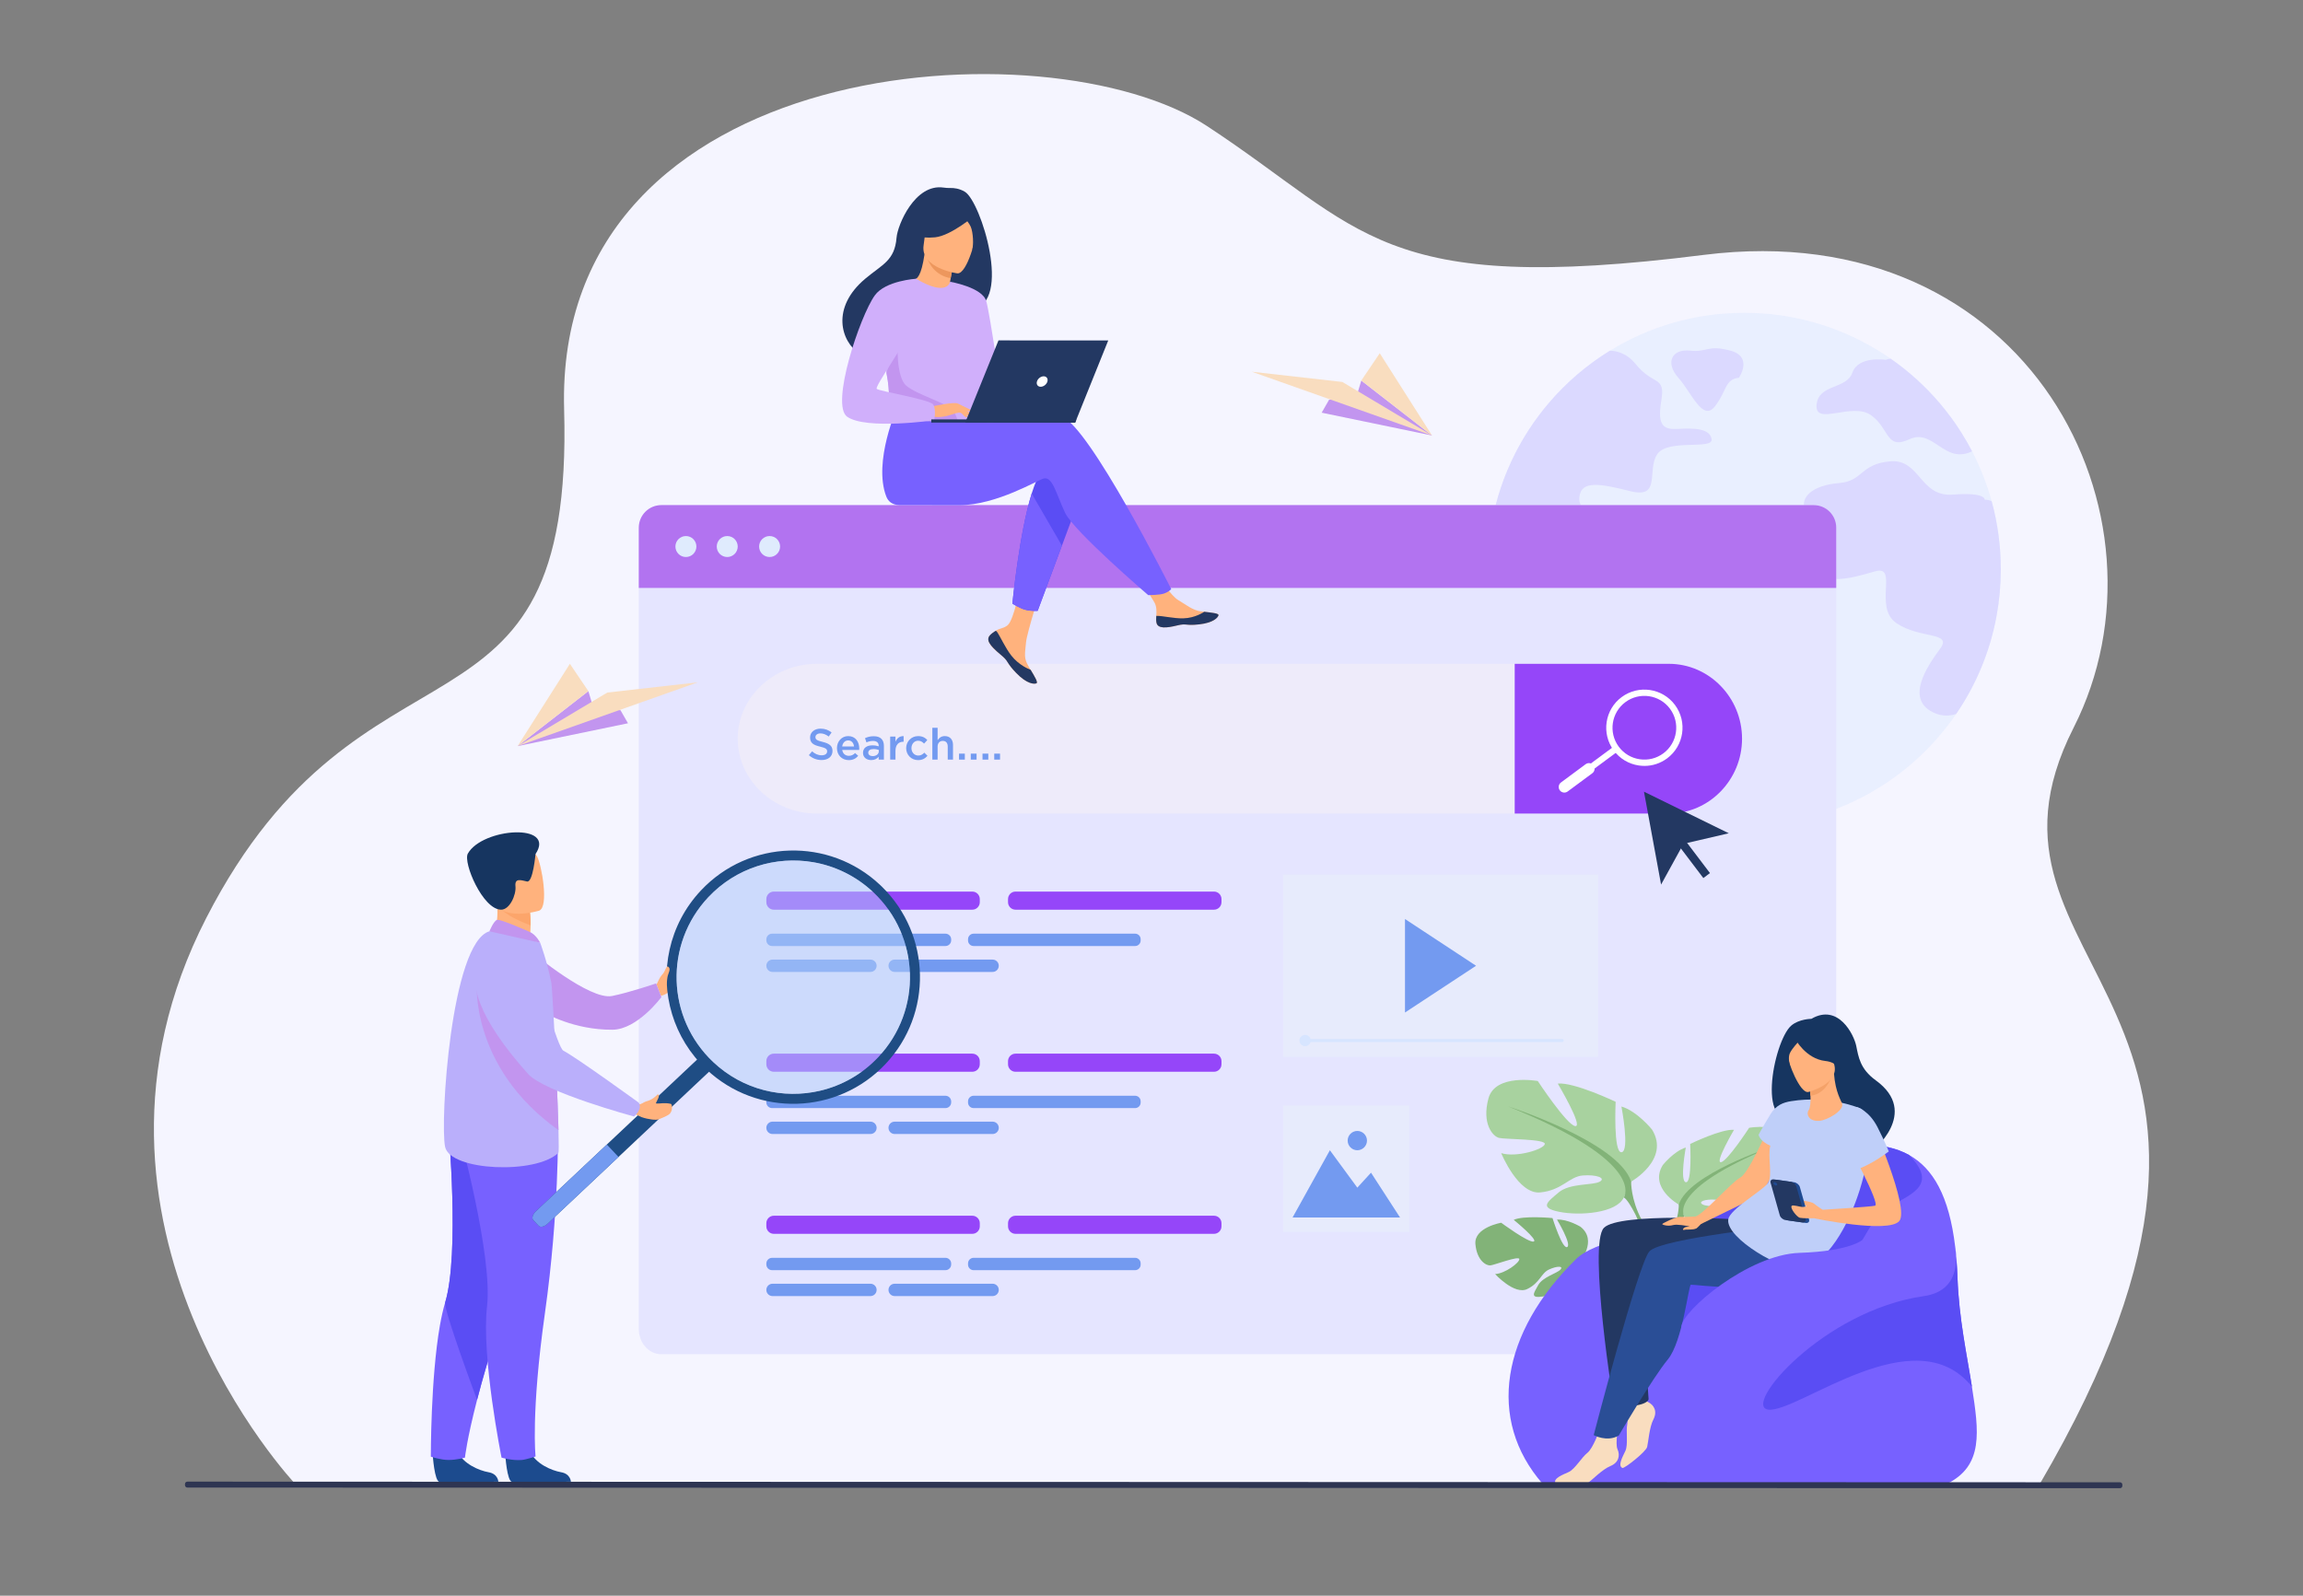 <svg width="404" height="280" viewBox="0 0 404 280" fill="none" xmlns="http://www.w3.org/2000/svg">
<rect x="0" y="0" width="404" height="280" fill="#808080" stroke="none"/>
<g clip-path="url(#clip0_7360_26497)">
<path d="M51.9 260.51C51.9 260.51 8.619 214.818 36.181 161.088C63.745 107.358 100.73 134.396 98.961 71.847C97.192 9.3 184.067 3.955 211.712 22.101C239.358 40.247 241.795 51.934 298.882 44.727C355.969 37.519 382.517 90.757 363.757 127.697C341.843 170.843 407.852 175.025 357.696 260.616L51.9 260.51Z" fill="#F5F5FF"/>
<g opacity="0.4">
<path d="M350.984 99.905C350.984 102.671 350.734 105.382 350.256 108.014C349.106 114.327 346.641 120.182 343.152 125.283C335.046 137.139 321.416 144.919 305.971 144.919C287.597 144.919 271.794 133.912 264.8 118.129C263.877 116.05 263.107 113.888 262.508 111.656C261.495 107.911 260.957 103.97 260.957 99.907C260.957 96.619 261.309 93.413 261.979 90.329C261.986 90.292 261.995 90.259 262.002 90.222C263.873 81.69 268.163 74.068 274.118 68.103C275.807 66.41 277.629 64.852 279.572 63.444C280.497 62.772 281.452 62.134 282.428 61.535C289.277 57.32 297.34 54.892 305.973 54.892C307.119 54.892 308.252 54.934 309.376 55.02C310.962 55.136 312.521 55.336 314.056 55.614C320.513 56.784 326.488 59.332 331.671 62.942H331.674C334.902 65.189 337.822 67.849 340.357 70.846C341.688 72.42 342.915 74.085 344.021 75.835C344.71 76.924 345.355 78.043 345.952 79.193C347.387 81.954 348.541 84.884 349.384 87.945C350.43 91.753 350.99 95.766 350.99 99.907L350.984 99.905Z" fill="#D7E5FF"/>
<path d="M290.677 79.755C288.88 82.599 291.427 87.54 286.037 86.192C280.648 84.845 277.355 84.246 277.055 87.239C276.754 90.234 281.097 90.234 281.097 93.378C281.097 96.522 279.151 97.561 276.157 96.068C273.162 94.576 272.301 92.404 268.822 93.751C265.341 95.099 263.32 94.201 262.534 91.506C262.395 91.032 262.201 90.648 261.975 90.327C261.982 90.291 261.991 90.257 261.998 90.221C263.868 81.688 268.159 74.066 274.113 68.102C275.802 66.408 277.625 64.85 279.568 63.442C280.493 62.77 281.447 62.133 282.424 61.534C283.828 61.586 285.505 62.118 286.935 63.887C290.079 67.78 292.174 65.833 291.427 70.324C290.677 74.815 291.876 75.414 294.419 75.264C296.963 75.113 299.958 75.113 300.257 77.061C300.555 79.007 292.473 76.909 290.677 79.755Z" fill="#B4AEFF"/>
<path d="M309.314 106.698C309.314 106.698 305.348 107.97 304.3 105.201C303.252 102.433 304.449 101.834 300.932 101.01C297.415 100.187 297.115 97.792 294.87 98.091C292.624 98.391 293.748 99.289 291.127 101.235C288.508 103.181 286.113 102.283 286.187 105.876C286.261 109.469 290.154 110.03 290.94 112.387C291.726 114.744 290.379 115.755 292.062 117.551C293.746 119.347 296.889 118.561 295.429 121.032C293.97 123.501 291.725 125.41 292.847 129.228C293.969 133.044 293.184 133.27 295.092 135.964C297.001 138.659 300.705 139.557 301.266 137.761C301.827 135.964 298.684 133.607 299.695 131.81C300.705 130.014 302.39 131.249 303.063 128.555C303.736 125.86 306.468 125.86 306.693 123.99C306.917 122.119 303.4 119.275 304.747 118.077C306.095 116.88 308.789 120.247 310.885 117.254C312.981 114.26 311.558 111.865 313.729 109.021C315.899 106.177 310.811 105.055 309.314 106.701V106.698Z" fill="#B4AEFF"/>
<path d="M350.983 99.905C350.983 102.671 350.733 105.382 350.255 108.014C349.105 114.327 346.64 120.182 343.15 125.283C341.96 125.674 340.745 125.665 339.552 125.187C333.939 122.942 338.092 116.88 340.338 113.848C342.584 110.816 336.857 112.163 332.703 109.357C328.549 106.55 333.152 99.029 328.887 100.263C324.621 101.498 319.457 103.069 316.986 98.915C314.517 94.761 319.232 94.089 317.098 90.608C314.964 87.127 318.333 85.106 322.599 84.769C326.865 84.432 326.304 81.402 331.581 80.953C336.857 80.504 336.745 87.24 342.584 86.791C348.422 86.342 348.159 87.689 348.159 87.689C348.579 87.678 348.987 87.765 349.378 87.945C350.425 91.753 350.984 95.766 350.984 99.907L350.983 99.905Z" fill="#B4AEFF"/>
<path d="M345.946 79.191C341.092 81.553 339.143 75.129 334.993 77.06C330.81 79.007 331.541 75.264 328.251 72.869C324.957 70.475 318.372 74.815 318.67 71.072C318.968 67.331 323.908 68.378 324.957 65.385C326.005 62.393 330.796 63.14 330.796 63.14C331.068 63.036 331.36 62.97 331.666 62.942C331.666 62.942 331.666 62.939 331.669 62.942C334.897 65.189 337.817 67.849 340.352 70.846C341.683 72.42 342.91 74.085 344.016 75.835C344.705 76.924 345.35 78.043 345.948 79.192L345.946 79.191Z" fill="#B4AEFF"/>
<path d="M305.048 66.282C305.048 66.282 307.592 62.611 303.551 61.528C299.509 60.445 299.584 61.862 296.44 61.528C293.297 61.194 292.061 63.625 294.42 66.282C296.778 68.939 298.686 74.037 300.82 71.32C302.953 68.602 302.54 66.544 305.049 66.282H305.048Z" fill="#B4AEFF"/>
</g>
<path d="M322.117 93.076V233.19C322.117 235.642 320.347 237.63 318.165 237.63H116.01C113.829 237.63 112.059 235.642 112.059 233.19V93.076C112.059 90.622 113.829 88.635 116.01 88.635H318.165C320.347 88.635 322.117 90.622 322.117 93.076Z" fill="#E5E5FF"/>
<path d="M322.117 92.587V103.167H112.059V92.587C112.059 90.404 113.829 88.635 116.01 88.635H318.165C320.347 88.635 322.117 90.403 322.117 92.587Z" fill="#B273F0"/>
<path d="M118.484 95.901C118.484 94.885 119.308 94.061 120.324 94.061C121.34 94.061 122.164 94.885 122.164 95.901C122.164 96.917 121.34 97.741 120.324 97.741C119.308 97.741 118.484 96.917 118.484 95.901Z" fill="#DFEBFD"/>
<path d="M125.734 95.901C125.734 94.885 126.558 94.061 127.574 94.061C128.59 94.061 129.414 94.885 129.414 95.901C129.414 96.917 128.59 97.741 127.574 97.741C126.558 97.741 125.734 96.917 125.734 95.901Z" fill="#DFEBFD"/>
<path d="M133.166 95.901C133.166 94.885 133.99 94.061 135.006 94.061C136.022 94.061 136.846 94.885 136.846 95.901C136.846 96.917 136.022 97.741 135.006 97.741C133.99 97.741 133.166 96.917 133.166 95.901Z" fill="#DFEBFD"/>
<path opacity="0.5" d="M247.24 194.009H225.086V216.163H247.24V194.009Z" fill="#EBF3FA"/>
<path d="M226.748 213.633L233.293 201.836L238.105 208.398L240.507 205.772L245.599 213.633H226.748Z" fill="#739AF0"/>
<path d="M236.412 200.142C236.412 199.208 237.171 198.449 238.105 198.449C239.04 198.449 239.799 199.208 239.799 200.142C239.799 201.077 239.04 201.836 238.105 201.836C237.171 201.836 236.412 201.077 236.412 200.142Z" fill="#739AF0"/>
<path opacity="0.5" d="M280.324 153.455H225.086V185.472H280.324V153.455Z" fill="#EBF3FA"/>
<path d="M246.469 161.261V177.666L258.936 169.464L246.469 161.261Z" fill="#739AF0"/>
<path d="M305.596 129.617C305.596 133.231 304.154 136.514 301.826 138.896C299.5 141.278 296.294 142.755 292.765 142.755H143.283C135.655 142.755 129.412 136.842 129.412 129.617C129.412 126.004 130.972 122.721 133.487 120.34C136 117.958 139.47 116.481 143.283 116.481H292.765C299.823 116.481 305.596 122.392 305.596 129.617Z" fill="#EEEBFA"/>
<path d="M305.595 129.617C305.595 133.231 304.153 136.514 301.825 138.896C299.499 141.278 296.293 142.755 292.764 142.755H265.715V116.481H292.764C299.822 116.481 305.595 122.392 305.595 129.617Z" fill="#9546F9"/>
<path d="M288.476 134.393C288.143 134.393 287.809 134.368 287.473 134.319C285.704 134.054 284.145 133.118 283.081 131.681C280.885 128.713 281.511 124.513 284.478 122.317C287.446 120.121 291.646 120.747 293.842 123.715C296.038 126.681 295.412 130.883 292.444 133.079C291.278 133.941 289.897 134.395 288.475 134.395L288.476 134.393ZM285.135 123.202C282.657 125.036 282.132 128.546 283.968 131.024C284.857 132.225 286.159 133.008 287.637 133.227C289.114 133.447 290.589 133.079 291.79 132.191C294.268 130.357 294.793 126.847 292.957 124.369C291.123 121.891 287.613 121.366 285.135 123.202Z" fill="white"/>
<path d="M283.861 131.794L283.205 130.907L275.861 136.344L276.517 137.23L283.861 131.794Z" fill="white"/>
<path d="M273.627 138.678C273.303 138.24 273.396 137.624 273.832 137.3L278.157 134.098C278.595 133.774 279.211 133.867 279.535 134.303C279.859 134.74 279.766 135.357 279.33 135.681L275.005 138.883C274.567 139.207 273.951 139.114 273.627 138.678Z" fill="white"/>
<path d="M173.623 111.512C173.341 111.835 173.305 112.197 173.444 112.582C173.444 112.583 173.444 112.586 173.447 112.588C173.705 113.301 174.558 114.098 175.549 114.894C175.675 114.996 175.789 115.089 175.886 115.176C175.912 115.199 175.937 115.221 175.962 115.245C175.982 115.262 176.001 115.281 176.02 115.297C176.943 116.149 176.595 116.343 178.255 118.073C180.147 120.042 181.45 120.079 181.82 119.9C182.134 119.747 181.498 118.702 180.791 117.528C180.756 117.471 180.723 117.414 180.688 117.356C180.594 117.201 180.501 117.042 180.408 116.885C179.581 115.473 179.793 114.81 179.991 112.707C180.15 110.999 182.652 103.164 182.652 103.164L179.025 102.537C179.025 102.537 177.931 108.777 176.728 109.738C176.084 110.249 175.364 110.256 174.745 110.636C174.702 110.662 174.658 110.69 174.616 110.717C174.264 110.95 173.907 111.191 173.623 111.514V111.512Z" fill="#FFB27D"/>
<path d="M173.623 111.512C173.341 111.835 173.305 112.197 173.444 112.582C173.444 112.583 173.444 112.586 173.447 112.588C173.763 113.3 174.594 114.093 175.552 114.887C175.677 114.992 175.787 115.086 175.886 115.176C175.912 115.199 175.937 115.221 175.962 115.244C175.982 115.262 176.001 115.281 176.02 115.297C176.943 116.148 176.595 116.343 178.255 118.073C180.147 120.042 181.45 120.078 181.82 119.9C182.134 119.747 181.498 118.702 180.791 117.528C180.424 117.393 178.712 116.696 177.418 115.041C176.321 113.64 175.575 111.854 174.828 110.756C174.745 110.74 174.697 110.732 174.614 110.717C174.263 110.95 173.905 111.191 173.622 111.514L173.623 111.512Z" fill="#233862"/>
<path d="M202.869 109.258C203.093 110.377 204.689 110.191 206.472 109.756C208.256 109.322 207.831 109.839 210.369 109.559C212.907 109.278 213.675 108.334 213.752 107.956C213.822 107.621 212.568 107.502 211.224 107.347C211.055 107.328 210.885 107.306 210.715 107.286C209.196 107.095 208.086 106.114 206.706 105.309C205.4 104.546 203.452 101.44 203.452 101.44L199.973 101.715C199.973 101.715 201.798 104.489 202.503 105.696C202.919 106.405 202.895 107.342 202.843 108.068C202.816 108.461 202.791 108.864 202.869 109.258Z" fill="#FFB27D"/>
<path d="M206.472 109.756C208.256 109.322 207.831 109.839 210.369 109.559C212.907 109.278 213.675 108.334 213.752 107.956C213.822 107.621 212.568 107.502 211.223 107.347L211.21 107.373C211.21 107.373 209.689 108.451 207.577 108.501C205.856 108.541 204.032 108.049 202.843 108.068C202.815 108.461 202.791 108.864 202.869 109.258C203.093 110.377 204.689 110.191 206.472 109.756Z" fill="#233862"/>
<path d="M189.54 87.002L186.284 95.754L182.033 107.182C182.033 107.182 180.88 107.293 179.777 106.976C178.761 106.682 177.596 105.914 177.596 105.914C177.596 105.914 178.779 93.642 180.982 86.598C181.546 84.79 182.178 83.328 182.876 82.505C186.287 78.476 189.541 87.003 189.541 87.003L189.54 87.002Z" fill="#5A4DF4"/>
<path d="M186.238 73.1C184.387 72.503 179.555 73.088 174.314 74.034C172.867 74.296 171.408 73.635 170.645 72.376L157.456 71.341C157.456 71.341 153.1 80.99 155.481 87.141C155.831 88.045 156.599 88.609 157.785 88.63C157.785 88.63 165.754 88.644 168.303 88.644C174.862 88.647 182.185 84.14 183.132 83.951C184.683 83.641 185.302 86.743 186.852 89.999C188.401 93.254 201.419 104.422 201.419 104.422C201.419 104.422 203.42 104.443 204.247 104.133C205.137 103.8 205.462 103.367 205.462 103.367C205.462 103.367 191.042 74.652 186.237 73.1H186.238Z" fill="#7761FF"/>
<path d="M169.258 33.647C168.278 33.064 167.325 32.974 166.739 32.99C166.332 33.002 165.925 32.976 165.522 32.916C160.489 32.176 157.456 39.487 157.277 41.696C156.95 45.753 154.803 46.369 151.783 48.908C145.725 53.999 147.5 59.918 150.81 62.118C152.796 63.438 156.298 62.12 156.298 62.12C156.347 62.154 165.877 56.797 170.573 54.213C177.613 53.214 172.085 35.332 169.256 33.647H169.258Z" fill="#233862"/>
<path d="M166.637 52.011C166.658 52.024 164.326 52.819 162.768 52.129C161.302 51.48 160.191 49.066 160.213 49.066C160.88 49.036 161.613 48.453 162.178 44.626L162.462 44.728L167.238 46.449C167.238 46.449 166.892 47.981 166.666 49.44C166.477 50.665 166.376 51.838 166.636 52.013L166.637 52.011Z" fill="#FFB27D"/>
<path d="M167.239 46.447C167.239 46.447 167.048 47.274 166.769 48.819C164.025 48.325 162.849 46.21 162.463 44.728L167.239 46.449V46.447Z" fill="#ED975D"/>
<path d="M167.949 47.969C167.949 47.969 161.414 47.09 162.025 43.029C162.635 38.968 162.202 36.12 166.401 36.509C170.598 36.898 171.175 38.57 171.3 39.975C171.427 41.381 169.664 48.094 167.949 47.969Z" fill="#FFB27D"/>
<path d="M171.064 37.749C171.064 37.749 166.88 41.352 164.034 41.642C161.188 41.932 160.111 41.019 160.111 41.019C160.111 41.019 161.789 39.627 162.799 37.38C163.097 36.717 163.726 36.262 164.448 36.201C166.48 36.026 170.332 35.948 171.064 37.75V37.749Z" fill="#233862"/>
<path d="M168.449 37.425C168.449 37.425 169.849 38.778 170.289 39.782C170.714 40.75 170.842 43.067 170.501 43.987C170.501 43.987 172.683 39.747 171.449 37.688C170.141 35.503 168.449 37.425 168.449 37.425Z" fill="#233862"/>
<path d="M172.138 61.64C171.936 74.869 172.08 72.104 170.632 73.359C170.284 73.661 169.304 73.841 168.013 73.925C163.957 74.193 156.826 73.523 156.556 72.773C155.622 70.179 156.283 69.374 155.502 65.401C155.421 64.978 155.321 64.522 155.203 64.023C154.553 61.295 153.92 60.368 156.231 55.986C158.326 52.018 160.502 48.797 160.698 48.914C166.221 52.196 166.669 49.438 166.669 49.438C166.669 49.438 172.238 55.185 172.14 61.638L172.138 61.64Z" fill="#D0AFFB"/>
<path d="M186.284 95.754L182.033 107.182C182.033 107.182 180.88 107.293 179.777 106.976C178.761 106.682 177.596 105.914 177.596 105.914C177.596 105.914 178.779 93.642 180.982 86.598L186.286 95.754H186.284Z" fill="#7761FF"/>
<path d="M166.667 49.44C166.667 49.44 172.352 50.405 173.019 52.854C173.686 55.301 175.878 70.158 175.878 70.158C175.878 70.158 174.275 71.724 172.939 70.388C171.605 69.052 168.741 56.486 168.741 56.486L166.666 49.44H166.667Z" fill="#D0AFFB"/>
<path d="M168.013 73.925C163.956 74.193 156.826 73.523 156.556 72.773C155.621 70.179 156.282 69.373 155.502 65.401L157.46 59.893C157.46 59.893 157.134 66.028 158.942 67.642C160.749 69.257 166.349 70.76 167.228 72.109C167.652 72.755 167.932 73.405 168.011 73.925H168.013Z" fill="#C295EF"/>
<path d="M163.367 71.344C163.367 71.344 167.369 70.455 168.015 70.809C168.66 71.166 170.238 72.459 170.435 72.908C170.632 73.359 168.997 72.567 168.465 72.423C168.121 72.33 167.214 72.645 166.765 72.795C164.875 73.424 163.718 73.1 163.718 73.1L163.365 71.343L163.367 71.344Z" fill="#FFB27D"/>
<path d="M160.694 48.912C160.694 48.912 155.32 49.242 153.459 51.835C150.839 55.486 145.639 71.049 148.616 73.126C151.967 75.465 163.874 73.742 163.874 73.742C163.874 73.742 164.27 71.891 163.72 70.994C163.169 70.097 154.211 68.648 153.799 68.234C153.386 67.82 158.97 60.173 158.97 58.934C158.97 57.694 160.694 48.911 160.694 48.911V48.912Z" fill="#D0AFFB"/>
<path d="M168.207 71.923C168.207 71.923 169.045 73.004 169.32 73.133C169.595 73.263 169.772 73.231 169.772 73.231L169.206 72.213L168.205 71.923H168.207Z" fill="#FFB27D"/>
<path d="M168.014 70.809L170.451 71.994C170.451 71.994 170.348 72.164 170.047 72.15C169.746 72.135 168.99 71.859 168.99 71.859L168.014 70.809Z" fill="#FFB27D"/>
<path d="M188.83 73.6L163.365 73.591V74.152L188.605 74.161L188.83 73.6Z" fill="#233862"/>
<path d="M169.32 74.155L188.606 74.161L194.411 59.739L175.157 59.732L169.32 74.155Z" fill="#233862"/>
<path d="M183.74 66.948C183.885 66.441 183.593 66.029 183.086 66.029C182.579 66.029 182.05 66.441 181.904 66.946C181.759 67.454 182.053 67.865 182.558 67.865C183.066 67.865 183.595 67.454 183.74 66.948Z" fill="white"/>
<path d="M135.746 156.447H170.565C171.289 156.447 171.878 157.036 171.878 157.76V158.312C171.878 159.036 171.289 159.624 170.565 159.624H135.746C135.022 159.624 134.434 159.036 134.434 158.312V157.76C134.434 157.036 135.021 156.447 135.746 156.447Z" fill="#9546F9"/>
<path d="M152.697 170.548H135.518C134.919 170.548 134.434 170.063 134.434 169.464C134.434 168.865 134.919 168.38 135.518 168.38H152.697C153.296 168.38 153.781 168.865 153.781 169.464C153.781 170.063 153.296 170.548 152.697 170.548Z" fill="#739AF0"/>
<path d="M135.442 163.833H165.852C166.409 163.833 166.861 164.285 166.861 164.842V164.992C166.861 165.549 166.409 166.001 165.852 166.001H135.442C134.886 166.001 134.434 165.549 134.434 164.992V164.842C134.434 164.285 134.886 163.833 135.442 163.833Z" fill="#739AF0"/>
<path d="M170.792 163.833H199.123C199.661 163.833 200.098 164.271 200.098 164.809V165.027C200.098 165.565 199.661 166.002 199.123 166.002H170.792C170.254 166.002 169.816 165.565 169.816 165.027V164.809C169.816 164.271 170.254 163.833 170.792 163.833Z" fill="#739AF0"/>
<path d="M174.125 170.548H156.946C156.347 170.548 155.861 170.063 155.861 169.464C155.861 168.865 156.347 168.38 156.946 168.38H174.125C174.724 168.38 175.209 168.865 175.209 169.464C175.209 170.063 174.724 170.548 174.125 170.548Z" fill="#739AF0"/>
<path d="M178.144 156.447H212.964C213.688 156.447 214.276 157.036 214.276 157.76V158.312C214.276 159.036 213.688 159.624 212.964 159.624H178.144C177.421 159.624 176.832 159.036 176.832 158.312V157.76C176.832 157.036 177.419 156.447 178.144 156.447Z" fill="#9546F9"/>
<path d="M135.746 213.325H170.565C171.289 213.325 171.878 213.914 171.878 214.637V215.19C171.878 215.913 171.291 216.502 170.565 216.502H135.746C135.022 216.502 134.434 215.913 134.434 215.19V214.637C134.434 213.914 135.022 213.325 135.746 213.325Z" fill="#9546F9"/>
<path d="M152.697 227.426H135.518C134.919 227.426 134.434 226.941 134.434 226.342C134.434 225.743 134.919 225.258 135.518 225.258H152.697C153.296 225.258 153.781 225.743 153.781 226.342C153.781 226.941 153.296 227.426 152.697 227.426Z" fill="#739AF0"/>
<path d="M135.442 220.711H165.852C166.409 220.711 166.861 221.163 166.861 221.72V221.871C166.861 222.428 166.409 222.88 165.852 222.88H135.442C134.886 222.88 134.434 222.428 134.434 221.871V221.721C134.434 221.165 134.886 220.713 135.442 220.713V220.711Z" fill="#739AF0"/>
<path d="M170.792 220.711H199.123C199.661 220.711 200.098 221.149 200.098 221.686V221.904C200.098 222.442 199.662 222.88 199.123 222.88H170.792C170.254 222.88 169.816 222.442 169.816 221.904V221.686C169.816 221.149 170.254 220.711 170.792 220.711Z" fill="#739AF0"/>
<path d="M174.125 227.426H156.946C156.347 227.426 155.861 226.941 155.861 226.342C155.861 225.743 156.347 225.258 156.946 225.258H174.125C174.724 225.258 175.209 225.743 175.209 226.342C175.209 226.941 174.724 227.426 174.125 227.426Z" fill="#739AF0"/>
<path d="M178.144 213.325H212.964C213.688 213.325 214.276 213.914 214.276 214.637V215.19C214.276 215.913 213.689 216.502 212.964 216.502H178.144C177.421 216.502 176.832 215.913 176.832 215.19V214.637C176.832 213.914 177.421 213.325 178.144 213.325Z" fill="#9546F9"/>
<path d="M170.564 184.886H135.746C135.021 184.886 134.434 185.474 134.434 186.198V186.751C134.434 187.476 135.021 188.063 135.746 188.063H170.564C171.289 188.063 171.876 187.476 171.876 186.751V186.198C171.876 185.474 171.289 184.886 170.564 184.886Z" fill="#9546F9"/>
<path d="M152.697 198.987H135.518C134.919 198.987 134.434 198.501 134.434 197.903C134.434 197.304 134.919 196.818 135.518 196.818H152.697C153.296 196.818 153.781 197.304 153.781 197.903C153.781 198.501 153.296 198.987 152.697 198.987Z" fill="#739AF0"/>
<path d="M135.442 192.272H165.852C166.409 192.272 166.861 192.724 166.861 193.281V193.432C166.861 193.989 166.409 194.441 165.852 194.441H135.442C134.886 194.441 134.434 193.989 134.434 193.432V193.282C134.434 192.726 134.886 192.274 135.442 192.274V192.272Z" fill="#739AF0"/>
<path d="M170.792 192.272H199.123C199.661 192.272 200.098 192.71 200.098 193.247V193.465C200.098 194.003 199.661 194.441 199.123 194.441H170.792C170.254 194.441 169.816 194.003 169.816 193.465V193.247C169.816 192.71 170.254 192.272 170.792 192.272Z" fill="#739AF0"/>
<path d="M174.125 198.987H156.946C156.347 198.987 155.861 198.501 155.861 197.903C155.861 197.304 156.347 196.818 156.946 196.818H174.125C174.724 196.818 175.209 197.304 175.209 197.903C175.209 198.501 174.724 198.987 174.125 198.987Z" fill="#739AF0"/>
<path d="M212.962 184.886H178.144C177.42 184.886 176.832 185.474 176.832 186.198V186.751C176.832 187.476 177.42 188.063 178.144 188.063H212.962C213.687 188.063 214.275 187.476 214.275 186.751V186.198C214.275 185.474 213.687 184.886 212.962 184.886Z" fill="#9546F9"/>
<path d="M115.176 172.766C115.176 172.766 115.568 171.882 115.823 171.465C116.077 171.047 117.163 169.821 117.349 170.099C117.533 170.377 118.273 172.243 117.881 172.766C117.488 173.289 117.905 174.198 115.952 174.749L115.177 172.766H115.176Z" fill="#FFB27D"/>
<path d="M93.457 167.191C93.457 167.191 103.461 175.542 107.362 174.769C110.413 174.164 115.094 172.56 115.094 172.56L116.03 174.955C116.03 174.955 111.831 180.649 107.455 180.687C100.612 180.745 95.557 177.725 95.557 177.725L93.457 167.192V167.191Z" fill="#C295EF"/>
<path d="M75.912 255.276C75.912 255.276 76.203 259.961 77.108 260.029C77.229 260.038 81.705 260.038 81.705 260.038L87.42 260.004C87.42 260.004 87.382 258.628 85.713 258.336C84.043 258.045 81.246 256.871 80.234 254.663C79.171 252.34 75.912 255.276 75.912 255.276Z" fill="#1C4B8E"/>
<path d="M75.582 255.602C75.582 255.602 77.318 256.183 78.674 256.183C80.188 256.183 81.562 255.77 81.562 255.77C81.562 255.77 81.889 252.608 83.689 245.639C84.632 241.986 85.979 237.289 87.896 231.453C93.197 215.325 94.809 205.889 94.956 204.996C94.963 204.949 94.967 204.926 94.967 204.926L94.95 204.919L78.654 197.763C78.654 197.763 80.668 219.993 78.099 228.525C77.739 229.718 77.43 231.108 77.166 232.612C75.542 241.88 75.58 255.602 75.58 255.602H75.582Z" fill="#7761FF"/>
<path d="M83.689 245.639C84.633 241.986 85.98 237.289 87.897 231.453C93.198 215.325 94.81 205.889 94.956 204.996C94.955 204.969 94.954 204.943 94.951 204.917L78.655 197.762C78.655 197.762 80.669 219.992 78.1 228.523C77.739 229.717 83.689 245.639 83.689 245.639Z" fill="#5A4DF4"/>
<path d="M88.639 255.276C88.639 255.276 88.929 259.961 89.835 260.029C89.956 260.038 94.432 260.038 94.432 260.038L100.147 260.004C100.147 260.004 100.109 258.628 98.439 258.336C96.769 258.045 93.973 256.871 92.961 254.663C91.897 252.34 88.639 255.276 88.639 255.276Z" fill="#1C4B8E"/>
<path d="M97.879 198.287C97.879 198.287 98.091 212.691 95.598 230.378C93.106 248.064 93.952 255.571 93.952 255.571C93.952 255.571 92.24 256.127 91.548 256.183C89.788 256.327 87.983 255.77 87.983 255.77C87.983 255.77 84.416 238.078 85.438 229.225C86.461 220.373 80.553 198.849 80.553 198.849L97.879 198.288V198.287Z" fill="#7761FF"/>
<path d="M86.324 164.578L89.506 166.663L92.404 165.843C92.933 165.088 93.074 163.631 93.081 162.37C93.088 161.117 92.968 160.056 92.968 160.056L88.676 158.162L87.074 157.456C87.079 157.481 87.199 158.771 87.217 158.959C87.516 162.303 86.326 164.576 86.326 164.576L86.324 164.578Z" fill="#FFB27D"/>
<path d="M97.953 202.291C93.994 206.113 79.009 205.471 78.085 201.259C77.163 197.047 79.092 165.403 85.855 163.416C87.259 163.004 94.761 165.429 94.761 165.429C94.761 165.429 95.939 168.509 96.71 172.43C96.86 173.193 97.297 181.28 97.624 188.845C97.777 192.383 97.906 195.809 97.972 198.316C98.031 200.664 98.034 202.208 97.95 202.291H97.953Z" fill="#BAAFFB"/>
<path d="M87.535 159.018C88.406 160.491 91.461 161.778 93.08 162.368C93.087 161.115 92.966 160.055 92.966 160.055L88.674 158.161C87.725 158.148 87.148 158.36 87.536 159.018H87.535Z" fill="#FCA56B"/>
<path d="M94.584 159.794C94.584 159.794 87.669 161.951 86.391 157.624C85.114 153.298 83.361 150.661 87.723 149.102C92.084 147.541 93.433 148.939 94.211 150.279C94.988 151.619 96.35 159.121 94.584 159.794Z" fill="#FFB27D"/>
<path d="M93.942 149.862C93.942 149.862 93.501 154.898 92.459 154.678C91.418 154.46 90.272 153.992 90.424 155.51C90.577 157.027 89.411 159.63 87.91 159.623C84.689 159.61 81.191 151.346 82.072 149.779C84.615 145.257 97.617 144.345 93.942 149.86V149.862Z" fill="#163560"/>
<path d="M92.923 163.525C92.835 163.487 87.775 161.219 87.184 161.413C86.592 161.608 85.856 163.416 85.856 163.416L94.763 165.431C94.763 165.431 94.063 164.005 92.925 163.527L92.923 163.525Z" fill="#C295EF"/>
<path d="M124.415 188.031L96.058 214.729C95.503 215.252 94.801 215.419 94.5 215.1L93.542 214.082C93.241 213.762 93.45 213.074 94.005 212.55L122.363 185.853C122.918 185.329 123.62 185.162 123.921 185.482L124.879 186.499C125.18 186.819 124.97 187.508 124.415 188.031Z" fill="#1F4D84"/>
<path d="M108.502 203.013L96.058 214.729C95.503 215.252 94.801 215.419 94.5 215.1L93.542 214.082C93.241 213.763 93.45 213.074 94.005 212.55L106.45 200.834L108.5 203.013H108.502Z" fill="#739AF0"/>
<path d="M117.898 177.95C118.986 181.537 121.002 184.898 123.929 187.652C132.869 196.063 146.937 195.633 155.348 186.694C163.648 177.871 163.339 164.059 154.737 155.614C154.624 155.501 154.506 155.389 154.389 155.279C145.45 146.868 131.384 147.295 122.975 156.235C117.316 162.248 115.658 170.58 117.899 177.95H117.898ZM124.251 157.437C129.146 152.234 136.119 150.16 142.668 151.295C146.485 151.955 150.155 153.703 153.187 156.556C161.422 164.303 161.815 177.259 154.069 185.492C151.217 188.524 147.661 190.49 143.893 191.384C137.424 192.916 130.336 191.272 125.133 186.376C116.898 178.629 116.503 165.673 124.251 157.438V157.437Z" fill="#1F4D84"/>
<g opacity="0.5">
<path d="M154.07 185.492C151.218 188.524 147.66 190.492 143.893 191.384C137.424 192.915 130.336 191.271 125.133 186.376C116.899 178.629 116.504 165.674 124.252 157.439C129.147 152.235 136.12 150.163 142.669 151.296C146.486 151.956 150.157 153.705 153.188 156.556C161.421 164.303 161.817 177.259 154.07 185.492Z" fill="#B3CFF9"/>
</g>
<path d="M97.974 198.316C82.35 187.181 83.647 172.324 83.647 172.324C89.358 175.545 95.025 182.667 97.625 188.845C97.778 192.383 97.907 195.808 97.972 198.316H97.974Z" fill="#C295EF"/>
<path d="M113.394 193.245C114.496 192.99 115.235 192.158 115.39 192.012C115.39 192.012 115.859 192.044 115.312 193.047C115.267 193.131 115.166 193.346 115.089 193.499C115.057 193.562 115.1 193.634 115.17 193.639C115.805 193.687 116.445 193.435 117.67 193.691C117.839 193.726 117.888 194.131 117.882 194.303C117.87 194.595 117.892 194.922 117.552 195.37C117.355 195.63 116.804 195.91 115.578 196.403C115.112 196.59 113.775 196.449 112.523 196.019L111.523 195.556L111.833 193.697L112.084 193.749C112.484 193.833 112.978 193.345 113.394 193.243V193.245Z" fill="#FFB27D"/>
<path d="M88.497 165.429C88.497 165.429 74.457 168.102 92.628 188.433C95.533 191.684 111.235 195.918 111.235 195.918C111.235 195.918 112.828 194.563 112.024 193.466C112.024 193.466 101.213 185.616 98.835 184.367C97.766 183.806 94.683 171.838 92.939 168.955C91.195 166.073 88.499 165.428 88.499 165.428L88.497 165.429Z" fill="#BAAFFB"/>
<path d="M115.557 173.013C115.557 173.013 116.016 172.135 116.106 171.673C116.196 171.211 116.773 169.861 117.012 169.622C117.107 169.526 117.421 169.65 117.458 170.06C117.474 170.239 117.386 170.561 117.232 170.948C116.981 171.576 117.023 172.427 116.936 172.712C116.718 173.42 115.557 173.015 115.557 173.015V173.013Z" fill="#FFB27D"/>
<path d="M303.269 146.215L295.322 148.065L291.392 155.218L288.391 138.919L303.269 146.215Z" fill="#233862"/>
<path d="M294.889 146.499L293.73 147.376L298.807 154.077L299.966 153.199L294.889 146.499Z" fill="#233862"/>
<path d="M277.061 221.546C277.061 221.546 280.348 217.687 277.245 215.252C277.245 215.252 274.98 213.89 273.137 214.008C273.137 214.008 275.764 218.38 274.919 218.818C274.076 219.256 272.345 213.735 272.345 213.735C272.345 213.735 267.199 213.252 265.546 214.053C265.546 214.053 269.956 217.639 269.03 217.855C268.104 218.072 263.343 214.555 263.343 214.555C263.343 214.555 258.557 215.385 258.821 218.304C259.086 221.224 260.738 222.121 261.463 222.041C262.189 221.961 266.425 220.329 266.52 220.922C266.614 221.516 264.066 223.466 262.279 223.561C262.279 223.561 265.667 227.273 267.906 226.192C270.146 225.111 270.332 223.407 271.729 222.764C273.126 222.12 274.319 222.118 273.743 222.771C273.168 223.425 270.639 224.066 269.844 225.483C269.049 226.9 268.334 227.856 270.655 227.5C272.974 227.144 276.742 225.433 276.902 223.487L277.061 221.543V221.546Z" fill="#82B378"/>
<path d="M261.176 218.377C261.176 218.377 274.179 217.835 277.063 221.544C277.063 221.544 277.704 223.444 279.665 225.17L279.971 226C279.971 226 277.71 223.631 276.903 223.49C276.903 223.49 278.15 218.879 261.176 218.377Z" fill="#82B378"/>
<path d="M279.663 225.172C279.663 225.172 282.461 227.227 282.668 230.916L282.16 230.962C282.16 230.962 281.256 227.151 279.64 225.665C278.024 224.178 279.663 225.172 279.663 225.172Z" fill="#82B378"/>
<path d="M294.499 211.367C294.499 211.367 289.244 208.446 291.68 204.451C291.68 204.451 293.63 201.996 295.727 201.359C295.727 201.359 294.627 207.309 295.746 207.446C296.865 207.583 296.495 200.728 296.495 200.728C296.495 200.728 302.013 198.053 304.182 198.256C304.182 198.256 300.772 204.073 301.891 203.93C303.01 203.786 306.839 197.899 306.839 197.899C306.839 197.899 312.501 196.832 313.421 200.186C314.341 203.541 312.877 205.225 312.039 205.437C311.2 205.65 305.812 205.597 305.955 206.296C306.097 206.995 309.738 208.103 311.766 207.468C311.766 207.468 309.545 213.001 306.606 212.731C303.667 212.46 302.752 210.643 300.932 210.51C299.112 210.376 297.785 210.87 298.697 211.356C299.608 211.843 302.685 211.504 304.157 212.748C305.629 213.992 306.821 214.758 304.096 215.326C301.369 215.895 296.471 215.56 295.486 213.465L294.501 211.369L294.499 211.367Z" fill="#A8D29F"/>
<path d="M310.837 201.241C310.837 201.241 296.162 206.045 294.499 211.367C294.499 211.367 294.576 213.745 293.115 216.479L293.118 217.528C293.118 217.528 294.646 213.956 295.484 213.463C295.484 213.463 292.182 208.856 310.837 201.241Z" fill="#82B378"/>
<path d="M293.116 216.479C293.116 216.479 290.862 219.926 292.166 224.111L292.748 223.952C292.748 223.952 292.169 219.342 293.346 217.018C294.523 214.694 293.116 216.48 293.116 216.48V216.479Z" fill="#82B378"/>
<path d="M286.139 207.341C286.139 207.341 293.043 203.446 289.799 198.201C289.799 198.201 287.206 194.981 284.437 194.16C284.437 194.16 285.937 201.994 284.463 202.183C282.988 202.372 283.421 193.333 283.421 193.333C283.421 193.333 276.125 189.852 273.268 190.137C273.268 190.137 277.811 197.776 276.335 197.598C274.858 197.417 269.762 189.688 269.762 189.688C269.762 189.688 262.289 188.329 261.104 192.759C259.92 197.189 261.863 199.397 262.97 199.67C264.078 199.943 271.178 199.829 270.996 200.752C270.814 201.674 266.024 203.166 263.347 202.343C263.347 202.343 266.321 209.619 270.192 209.238C274.064 208.857 275.256 206.455 277.653 206.263C280.049 206.071 281.804 206.711 280.608 207.36C279.411 208.01 275.352 207.588 273.42 209.241C271.489 210.893 269.925 211.912 273.524 212.639C277.122 213.366 283.575 212.883 284.859 210.113L286.141 207.343L286.139 207.341Z" fill="#A8D29F"/>
<path d="M264.518 194.131C264.518 194.131 283.903 200.34 286.139 207.341C286.139 207.341 286.056 210.476 288.005 214.068L288.009 215.451C288.009 215.451 285.966 210.755 284.857 210.113C284.857 210.113 289.172 204.013 264.519 194.131H264.518Z" fill="#82B378"/>
<path d="M288.003 214.068C288.003 214.068 291.004 218.594 289.318 224.12L288.549 223.916C288.549 223.916 289.276 217.834 287.703 214.78C286.131 211.726 288.003 214.068 288.003 214.068Z" fill="#82B378"/>
<path d="M341.512 260.388H270.631C260.749 249.083 263.358 233.812 276.475 220.932C278.125 219.313 281.289 218.163 284.7 217.354C290.987 215.861 298.119 215.517 298.174 215.488C298.195 215.48 301.943 212.441 304.197 209.71C311.203 201.23 317.162 201.958 317.162 201.958C324.302 200.568 330.392 200.16 334.908 202.673C334.908 202.673 334.908 202.674 334.908 202.676C339.091 205.007 341.922 209.848 342.982 218.746C343.182 220.429 343.32 222.256 343.391 224.24C343.65 231.461 345.073 237.883 345.919 243.322C347.144 251.201 348.009 257.192 341.509 260.386L341.512 260.388Z" fill="#7761FF"/>
<path d="M331.371 211.745C327.039 214.105 326.559 221.88 319.779 223.887C312.997 225.895 301.486 225.712 294.956 232.795C288.657 239.629 281.71 222.243 284.701 217.352C290.988 215.86 298.12 215.515 298.175 215.486C298.196 215.479 301.944 212.44 304.198 209.709C311.204 201.228 317.163 201.956 317.163 201.956C324.303 200.567 330.393 200.158 334.909 202.671C334.909 202.671 334.909 202.672 334.909 202.674C339.882 207.814 335.702 209.383 331.37 211.742L331.371 211.745Z" fill="#5A4DF4"/>
<path d="M284.474 245.359C284.474 245.359 285.722 248.669 285.464 249.898C285.205 251.128 285.637 253.51 285.137 254.577C284.637 255.644 283.743 257.196 284.608 257.586C284.935 257.734 288.734 254.767 288.949 253.895C289.164 253.023 289.325 250.452 290.051 249.054C290.775 247.656 290.161 246.532 289.106 246.022C288.051 245.512 286.574 242.706 286.574 242.706L284.477 245.358L284.474 245.359Z" fill="#F9DDBF"/>
<path d="M304.775 213.98C304.775 213.98 284.037 212.7 281.364 215.451C278.547 218.349 283.136 246.857 283.136 246.857C283.136 246.857 288.76 247.018 289.202 245.528C289.202 245.528 288.147 231.727 289.025 229.339C289.903 226.951 289.346 223.647 289.346 223.647C289.346 223.647 300.35 225.291 303.841 224.454C307.33 223.617 304.777 213.98 304.777 213.98H304.775Z" fill="#233862"/>
<path d="M309.799 198.759C309.797 198.776 306.742 205.892 305.251 206.651C303.76 207.409 298.363 213.616 297.205 213.508C296.048 213.4 298.4 214.775 298.4 214.775C298.4 214.775 307.995 210.094 308.543 209.822C309.091 209.55 311.98 204.795 312.376 202.381C312.771 199.967 309.797 198.759 309.797 198.759H309.799Z" fill="#FFB27D"/>
<path d="M280.645 250.821C280.645 250.821 279.463 254.155 278.472 254.927C277.481 255.7 276.274 257.798 275.203 258.29C274.134 258.783 272.449 259.392 272.857 260.247C273.013 260.571 277.828 260.755 278.555 260.229C279.282 259.702 281.065 257.841 282.52 257.241C283.975 256.641 284.23 255.385 283.754 254.315C283.277 253.246 283.959 250.148 283.959 250.148L280.645 250.821Z" fill="#F9DDBF"/>
<path d="M316.044 195.598C315.6 195.086 326.832 196.348 328.325 202.086C328.325 202.086 336.951 195.287 329.039 189.557C326.299 187.573 326.023 185.456 325.626 183.518C325.229 181.58 322.494 176.012 317.753 178.777C317.753 178.777 315.586 178.788 314.215 179.976C311.098 182.678 307.697 199.852 316.044 195.599V195.598Z" fill="#163560"/>
<path d="M313.86 214.986C313.86 214.986 291.313 217.287 289.332 219.589C287.351 221.891 279.572 251.821 279.572 251.821C279.572 251.821 281.873 253.103 283.964 251.904C283.964 251.904 289.926 241.749 292.564 238.562C295.202 235.373 296.188 225.533 296.622 225.432C297.058 225.331 311.188 227.398 316.053 223.661C320.917 219.925 313.858 214.986 313.858 214.986H313.86Z" fill="#2A4E96"/>
<path d="M326.407 194.522C326.407 194.522 321.028 192.121 314.209 193.223C312.815 193.448 311.561 193.906 310.564 195.548C309.157 197.868 308.499 199.113 308.499 199.113C308.499 199.113 308.635 200.188 310.558 201.044C310.035 202.966 311.039 206.324 310.115 207.628C309.192 208.931 303.461 212.164 303.179 213.961C302.66 217.264 312.974 223.246 316.049 222.605C324.897 220.763 330.901 197.05 326.407 194.522Z" fill="#BFCFF9"/>
<path d="M323.363 187.72C323.363 187.72 324.422 185.633 324.562 183.922C324.662 182.7 323.629 178.303 319.212 179.369C319.212 179.369 317.924 179.62 316.78 180.561C315.871 181.309 314.602 182.858 316.538 186.598L317.07 187.873L323.363 187.722V187.72Z" fill="#163560"/>
<path d="M317.31 194.759C316.863 195.23 317.039 196.795 319.129 196.678C320.501 196.601 323.441 194.903 323.165 193.73C323.034 193.173 321.979 191.736 321.729 188.429L321.481 188.499L317.294 189.678C317.294 189.678 317.496 191.009 317.599 192.271C317.686 193.33 317.494 194.563 317.31 194.759Z" fill="#FFB27D"/>
<path d="M317.295 189.679C317.295 189.679 317.497 191.011 317.6 192.272C319.975 192.018 321.062 189.746 321.484 188.502L317.296 189.681L317.295 189.679Z" fill="#F4A269"/>
<path d="M317.206 191.615C317.206 191.615 322.685 190.235 321.774 186.835C320.861 183.435 320.954 180.968 317.417 181.706C313.879 182.444 313.551 183.922 313.58 185.132C313.609 186.341 315.757 191.887 317.206 191.615Z" fill="#FFB27D"/>
<path d="M314.91 182.292C314.91 182.292 316.752 185.797 320.222 186.174C322.254 186.395 322.811 187.732 322.811 187.732C322.811 187.732 322.2 183.905 321.179 181.565C321.179 181.565 315.525 180.09 314.91 182.292Z" fill="#163560"/>
<path d="M315.537 182.755C315.537 182.755 314.338 183.981 313.968 184.844C313.42 186.123 314.489 188.816 314.931 189.398C314.931 189.398 312.379 185.072 313.231 183.197C314.133 181.21 315.536 182.755 315.536 182.755H315.537Z" fill="#163560"/>
<path d="M298.833 214.322C298.833 214.322 297.742 215.477 297.61 215.54C296.889 215.879 295.976 215.681 295.536 215.793C295.095 215.903 295.171 215.63 295.496 215.406C295.821 215.184 296.621 215.271 296.294 215.19C295.967 215.108 294.203 214.78 293.539 214.959C292.488 215.24 291.658 214.911 291.591 214.803C291.526 214.695 293.992 213.489 294.697 213.53C295.402 213.571 297.428 213.472 297.428 213.472L298.833 214.323V214.322Z" fill="#FFB27D"/>
<path d="M328.264 196.653C328.264 196.653 335.064 212.004 333.176 214.258C331.301 216.496 318.215 213.777 318.215 213.777L318.617 212.351C318.617 212.351 328.24 211.762 328.926 211.568C329.912 211.289 324.05 200.522 324.05 200.522L328.262 196.651L328.264 196.653Z" fill="#FFB27D"/>
<path d="M325.726 194.269C325.889 194.274 327.922 194.939 329.382 197.827C330.816 200.664 331.338 202.042 331.338 202.042C331.338 202.042 324.981 206.972 322.452 205.158C319.923 203.344 323.394 194.21 325.726 194.269Z" fill="#BFCFF9"/>
<path d="M319.739 212.281C319.739 212.281 318.646 211.572 318.204 211.186C317.763 210.799 315.203 210.482 315.203 210.742C315.203 211.001 316.694 211.353 316.857 211.611C317.02 211.87 317.93 212.936 318.707 212.934C319.485 212.933 319.738 212.283 319.738 212.283L319.739 212.281Z" fill="#FFB27D"/>
<path d="M316.757 214.589L313.824 214.172C313.387 214.11 312.942 213.743 312.832 213.354L311.212 207.628C311.102 207.238 311.368 206.974 311.807 207.036L314.74 207.453C315.177 207.516 315.622 207.882 315.733 208.271L317.352 213.998C317.462 214.387 317.196 214.652 316.757 214.589Z" fill="#1F4A91"/>
<path d="M316.146 214.502L313.213 214.085C312.775 214.023 312.331 213.656 312.22 213.267L310.601 207.54C310.491 207.151 310.757 206.886 311.196 206.949L314.129 207.366C314.566 207.428 315.011 207.795 315.121 208.184L316.74 213.911C316.851 214.3 316.585 214.565 316.146 214.502Z" fill="#233862"/>
<path d="M311.102 207.68C311.057 207.519 311.167 207.408 311.349 207.434C311.531 207.46 311.715 207.612 311.762 207.774C311.807 207.936 311.696 208.046 311.515 208.02C311.333 207.994 311.148 207.843 311.102 207.68Z" fill="#1F4A91"/>
<path d="M318.214 213.777C318.214 213.777 316.23 213.805 315.733 213.687C315.234 213.569 313.964 211.992 314.303 211.597C314.516 211.348 315.702 211.794 316.266 211.793C316.832 211.792 318.298 210.975 319.302 212.646C319.416 212.834 318.214 213.777 318.214 213.777Z" fill="#FFB27D"/>
<path d="M326.73 217.553C326.73 217.553 324.594 219.554 315.655 219.842C306.717 220.13 295.065 230.007 294.956 232.796C294.847 235.585 312.953 239.822 313.234 239.422C313.514 239.023 324.714 229.401 324.714 229.401L326.73 217.554V217.553Z" fill="#7761FF"/>
<path d="M345.92 243.322C335.976 230.91 315.548 247.83 310.262 247.354C305.402 246.915 319.74 229.949 337.521 227.424C344.708 226.404 342.987 218.976 342.984 218.746C343.185 220.429 343.323 222.256 343.394 224.24C343.653 231.461 345.076 237.883 345.922 243.322H345.92Z" fill="#5A4DF4"/>
<path d="M371.899 261.139L32.864 261.023C32.637 261.023 32.451 260.837 32.451 260.61V260.398C32.451 260.171 32.637 259.985 32.864 259.985L371.899 260.101C372.126 260.101 372.312 260.287 372.312 260.514V260.726C372.312 260.953 372.126 261.139 371.899 261.139Z" fill="#2E3552"/>
<path d="M231.852 72.414L251.217 76.421L238.802 66.775L237.965 69.567L233.16 70.131L231.852 72.414Z" fill="#C295EF"/>
<path d="M251.217 76.421L235.48 67.023L219.594 65.227L251.217 76.421Z" fill="#F9DDBF"/>
<path d="M238.803 66.775L251.218 76.421L242.041 61.983L238.803 66.775Z" fill="#F9DDBF"/>
<path d="M110.162 126.914L90.797 130.92L103.212 121.273L104.049 124.065L108.854 124.629L110.162 126.914Z" fill="#C295EF"/>
<path d="M90.797 130.92L106.534 121.522L122.42 119.725L90.797 130.92Z" fill="#F9DDBF"/>
<path d="M103.212 121.273L90.797 130.92L99.974 116.481L103.212 121.273Z" fill="#F9DDBF"/>
<path d="M141.893 132.51L142.459 131.837C142.972 132.28 143.486 132.533 144.151 132.533C144.733 132.533 145.1 132.265 145.1 131.844C145.1 131.462 144.887 131.254 143.891 131.017C142.75 130.749 142.108 130.412 142.108 129.409C142.108 128.491 142.874 127.856 143.938 127.856C144.718 127.856 145.339 128.093 145.882 128.529L145.376 129.241C144.894 128.88 144.411 128.69 143.922 128.69C143.371 128.69 143.049 128.973 143.049 129.341C143.049 129.754 143.295 129.938 144.32 130.183C145.452 130.459 146.042 130.864 146.042 131.767C146.042 132.77 145.254 133.367 144.128 133.367C143.31 133.367 142.536 133.084 141.893 132.51Z" fill="#739AF0"/>
<path d="M146.822 131.268C146.822 130.113 147.64 129.164 148.797 129.164C150.083 129.164 150.733 130.174 150.733 131.338C150.733 131.399 150.726 131.552 150.717 131.598H147.748C147.846 132.257 148.314 132.624 148.91 132.624C149.362 132.624 149.684 132.456 150.005 132.142L150.548 132.624C150.166 133.084 149.637 133.382 148.894 133.382C147.723 133.382 146.82 132.531 146.82 131.27L146.822 131.268ZM149.814 130.985C149.753 130.388 149.402 129.921 148.788 129.921C148.221 129.921 147.825 130.357 147.74 130.985H149.814Z" fill="#739AF0"/>
<path d="M154.139 133.29V132.793C153.863 133.123 153.443 133.374 152.83 133.374C152.064 133.374 151.391 132.938 151.391 132.111C151.391 131.216 152.087 130.787 153.029 130.787C153.518 130.787 153.832 130.856 154.146 130.956V130.879C154.146 130.321 153.795 130.014 153.151 130.014C152.699 130.014 152.363 130.113 151.995 130.267L151.742 129.524C152.186 129.325 152.623 129.187 153.282 129.187C154.476 129.187 155.058 129.815 155.058 130.893V133.289H154.139V133.29ZM154.162 131.598C153.925 131.507 153.595 131.437 153.236 131.437C152.655 131.437 152.311 131.674 152.311 132.079C152.311 132.462 152.655 132.677 153.091 132.677C153.703 132.677 154.162 132.332 154.162 131.826V131.597V131.598Z" fill="#739AF0"/>
<path d="M156.16 129.248H157.086V130.159C157.339 129.555 157.805 129.142 158.518 129.172V130.152H158.464C157.653 130.152 157.086 130.68 157.086 131.752V133.29H156.16V129.248Z" fill="#739AF0"/>
<path d="M158.962 131.277C158.962 130.129 159.85 129.165 161.06 129.165C161.826 129.165 162.299 129.449 162.674 129.861L162.1 130.482C161.817 130.184 161.519 129.976 161.052 129.976C160.379 129.976 159.89 130.558 159.89 131.277C159.89 131.997 160.387 132.578 161.099 132.578C161.535 132.578 161.856 132.372 162.147 132.072L162.705 132.623C162.307 133.066 161.84 133.38 161.051 133.38C159.849 133.38 158.961 132.438 158.961 131.276L158.962 131.277Z" fill="#739AF0"/>
<path d="M163.553 127.702H164.479V129.876C164.739 129.494 165.114 129.164 165.742 129.164C166.653 129.164 167.18 129.776 167.18 130.717V133.289H166.255V130.992C166.255 130.364 165.941 130.005 165.39 130.005C164.839 130.005 164.479 130.38 164.479 131.008V133.289H163.553V127.702Z" fill="#739AF0"/>
<path d="M168.236 132.241H169.254V133.289H168.236V132.241Z" fill="#739AF0"/>
<path d="M170.297 132.241H171.314V133.289H170.297V132.241Z" fill="#739AF0"/>
<path d="M172.355 132.241H173.373V133.289H172.355V132.241Z" fill="#739AF0"/>
<path d="M174.414 132.241H175.431V133.289H174.414V132.241Z" fill="#739AF0"/>
<path d="M227.955 182.584C227.955 182.036 228.398 181.593 228.946 181.593C229.494 181.593 229.938 182.036 229.938 182.584C229.938 183.132 229.494 183.575 228.946 183.575C228.398 183.575 227.955 183.132 227.955 182.584Z" fill="#D7E5FF"/>
<path d="M274.052 182.852H229.213C229.066 182.852 228.945 182.732 228.945 182.584C228.945 182.437 229.065 182.317 229.213 182.317H274.052C274.199 182.317 274.319 182.436 274.319 182.584C274.319 182.731 274.2 182.852 274.052 182.852Z" fill="#D7E5FF"/>
</g>
<defs>
<clipPath id="clip0_7360_26497">
<rect width="350" height="248.139" fill="white" transform="translate(27 13)"/>
</clipPath>
</defs>
</svg>
